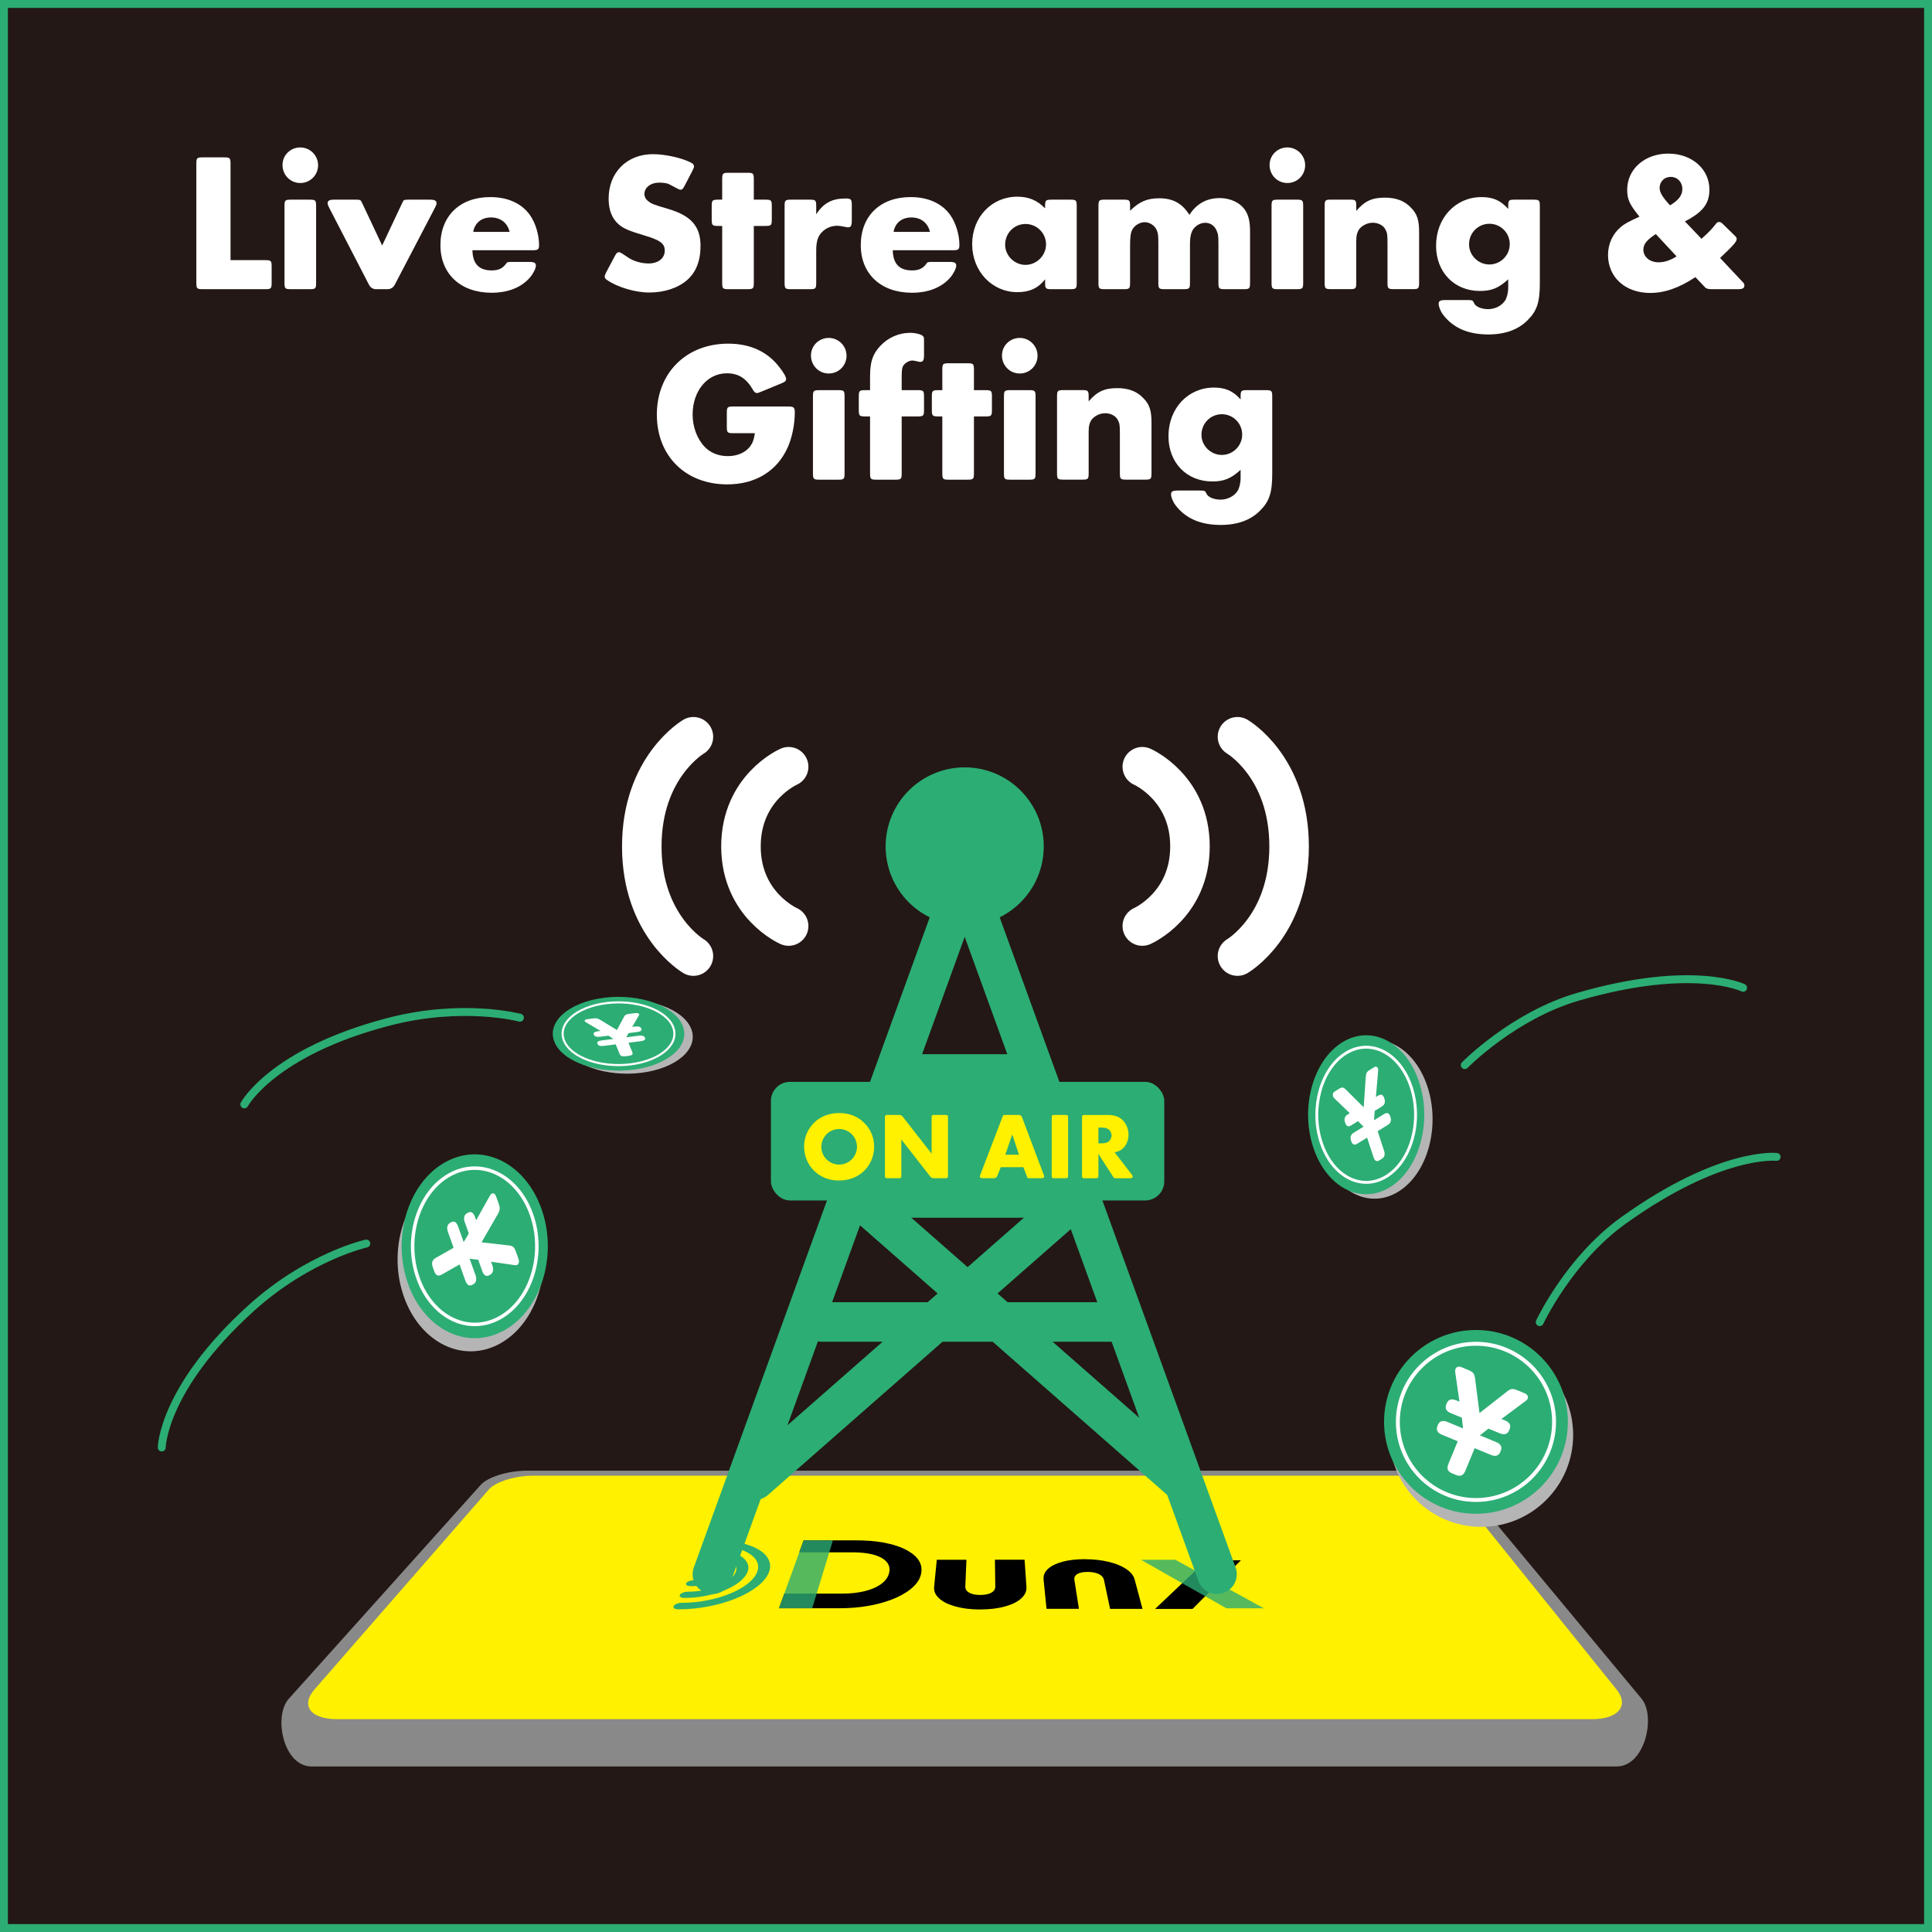 <?xml version="1.0" encoding="UTF-8"?>
<svg id="b" data-name="Layer_2" xmlns="http://www.w3.org/2000/svg" viewBox="0 0 488.76 488.76">
  <rect x="0" y="0" width="488.76" height="488.76" fill="#333333" stroke="none"/>
  <defs>
    <style>
      .d {
        fill: #b5b5b6;
      }

      .e {
        fill: #898989;
      }

      .f {
        stroke-width: .53px;
      }

      .f, .g, .h, .i, .j {
        stroke: #fff;
      }

      .f, .g, .h, .i, .j, .k, .l {
        fill: none;
      }

      .f, .h, .i, .j, .m, .l {
        stroke-miterlimit: 10;
      }

      .g, .k {
        stroke-linejoin: round;
        stroke-width: 10px;
      }

      .g, .k, .l {
        stroke-linecap: round;
      }

      .n {
        fill: #fff;
      }

      .o, .p {
        fill: #2cad74;
      }

      .h {
        stroke-width: .73px;
      }

      .i {
        stroke-width: .99px;
      }

      .j {
        stroke-width: .88px;
      }

      .q {
        fill: #2cad74;
      }

      .p {
        opacity: .8;
      }

      .m {
        fill: #231815;
      }

      .m, .k, .l {
        stroke: #2cad74;
      }

      .m, .l {
        stroke-width: 2px;
      }

      .r {
        fill: #fff100;
      }
    </style>
  </defs>
  <g id="c" data-name="レイヤー_2">
    <rect class="m" x="1" y="1" width="486.76" height="486.76"/>
    <g>
      <path class="n" d="M67.07,65.81c1.5,0,1.65.15,1.65,1.65v4.05c0,1.5-.15,1.65-1.65,1.65h-15.75c-1.5,0-1.65-.15-1.65-1.65v-30.05c0-1.5.15-1.65,1.65-1.65h5.35c1.5,0,1.65.15,1.65,1.65v24.35h8.75Z"/>
      <path class="n" d="M80.47,41.8c0,2.5-2,4.5-4.5,4.5s-4.5-2-4.5-4.55,2.05-4.45,4.5-4.45,4.5,2,4.5,4.5ZM79.97,71.51c0,1.5-.15,1.65-1.65,1.65h-4.7c-1.5,0-1.65-.15-1.65-1.65v-19.35c0-1.5.15-1.65,1.65-1.65h4.7c1.5,0,1.65.15,1.65,1.65v19.35Z"/>
      <path class="n" d="M101.58,51.71l.2-.4c.3-.75.4-.8,1.65-.8h5.35c1.2,0,1.65.25,1.65.95,0,.25-.05.4-.4,1.1l-10.15,19.45q-.6,1.15-1.9,1.15h-2.8q-1.25,0-1.85-1.15l-10.05-19.45c-.35-.75-.4-.85-.4-1.1,0-.7.45-.95,1.65-.95h5.4c1.2,0,1.35.05,1.65.8l.2.4,4.9,10.4,4.9-10.4Z"/>
      <path class="n" d="M119.52,63.31c.05,3.4,1.65,5.1,4.85,5.1,1.75,0,2.8-.5,3.65-1.7.25-.4.4-.45,1.5-.45h4.35c1.3,0,1.7.25,1.7.95s-.75,2.15-1.55,3.05c-2.2,2.5-5.55,3.8-9.65,3.8-7.85,0-12.95-4.75-12.95-12.05s4.85-12.15,12.6-12.15c4.45,0,7.95,1.6,10.05,4.55,1.4,2,2.3,4.95,2.3,7.55,0,1.15-.25,1.35-1.7,1.35h-15.15ZM128.92,58.66c-.55-2.3-2.3-3.65-4.7-3.65s-4.1,1.35-4.5,3.65h9.2Z"/>
      <path class="n" d="M173.27,46.85c-.5,1-.7,1.15-1.2,1.15q-.25,0-2.7-1.35c-.55-.3-1.5-.45-2.65-.45-2.1,0-3.7,1.25-3.7,2.9,0,.6.3,1.25.8,1.65.95.8,1.3.95,5.2,2.1,5.8,1.7,8.2,4.4,8.2,9.35,0,3.8-1.15,6.7-3.4,8.65-2.35,2.05-5.8,3.15-9.6,3.15-3.55,0-8.05-1.35-10.7-3.2-.4-.25-.55-.55-.55-.9,0-.15.15-.55.4-1.05l2.1-3.95c.5-.95.7-1.1,1.2-1.1q.3,0,2.25,1.35c1.3.9,3.3,1.5,5.15,1.5,2.45,0,4.1-1.3,4.1-3.25,0-1.8-1.15-2.65-5.2-3.85-3.7-1.1-5.15-1.7-6.35-2.7-1.75-1.45-2.65-3.65-2.65-6.6,0-6.6,4.6-11.25,11.2-11.25,3.2,0,7.6,1,9.85,2.25.35.2.55.55.55.85,0,.25-.05.35-.4,1.1l-1.9,3.65Z"/>
      <path class="n" d="M190.7,71.51c0,1.5-.15,1.65-1.65,1.65h-4.7c-1.5,0-1.65-.15-1.65-1.65v-14.35h-.95c-1.55,0-1.7-.15-1.7-1.65v-3.35c0-1.5.15-1.65,1.7-1.65h.95v-5.15c0-1.5.15-1.65,1.65-1.65h4.7c1.5,0,1.65.15,1.65,1.65v5.15h2.9c1.5,0,1.65.15,1.65,1.65v3.35c0,1.5-.15,1.65-1.65,1.65h-2.9v14.35Z"/>
      <path class="n" d="M206.49,54.21c1.85-2.85,4-4,7.45-4,1.35,0,1.55.25,1.55,1.65v3.95c0,1.3-.25,1.7-.95,1.7-.1,0-.2,0-.4-.05-.95-.2-1.9-.35-2.35-.35-1.4,0-2.8.55-3.8,1.55-1.1,1.1-1.5,2.4-1.5,4.8v8.05c0,1.5-.15,1.65-1.65,1.65h-4.7c-1.5,0-1.65-.15-1.65-1.65v-19.35c0-1.5.15-1.65,1.65-1.65h4.7c1.5,0,1.65.15,1.65,1.65v2.05Z"/>
      <path class="n" d="M225.86,63.31c.05,3.4,1.65,5.1,4.85,5.1,1.75,0,2.8-.5,3.65-1.7.25-.4.4-.45,1.5-.45h4.35c1.3,0,1.7.25,1.7.95s-.75,2.15-1.55,3.05c-2.2,2.5-5.55,3.8-9.65,3.8-7.85,0-12.95-4.75-12.95-12.05s4.85-12.15,12.6-12.15c4.45,0,7.95,1.6,10.05,4.55,1.4,2,2.3,4.95,2.3,7.55,0,1.15-.25,1.35-1.7,1.35h-15.15ZM235.26,58.66c-.55-2.3-2.3-3.65-4.7-3.65s-4.1,1.35-4.5,3.65h9.2Z"/>
      <path class="n" d="M264.39,70.66c-1.75,2.25-3.95,3.25-7,3.25-6.45,0-11.45-5.3-11.45-12.15s4.95-12,11.4-12c2.9,0,5.05.9,7.05,2.95v-.55c0-1.5.15-1.65,1.7-1.65h4.65c1.5,0,1.65.15,1.65,1.65v19.35c0,1.5-.15,1.65-1.65,1.65h-4.65c-1.55,0-1.7-.15-1.7-1.65v-.85ZM254.28,61.91c0,2.75,2.35,5.1,5.15,5.1s5.2-2.35,5.2-5.2-2.35-5.15-5.2-5.15-5.15,2.3-5.15,5.25Z"/>
      <path class="n" d="M285.89,53.31c2.35-2.3,4.35-3.15,7.35-3.15,3.5,0,5.85,1.3,7.65,4.2,1.8-2.8,4.35-4.25,7.7-4.25,2.65,0,5.15,1.15,6.4,3.05.85,1.25,1.25,2.9,1.25,5.3v13.05c0,1.5-.15,1.65-1.65,1.65h-4.7c-1.5,0-1.65-.15-1.65-1.65v-9.55c0-2.3-.05-2.7-.45-3.6-.5-1.25-1.6-2-2.9-2s-2.7.85-3.3,2.1c-.4.85-.55,1.8-.55,3.5v9.55c0,1.5-.15,1.65-1.65,1.65h-4.7c-1.5,0-1.65-.15-1.65-1.65v-9.55c0-2.4-.05-2.8-.35-3.6-.45-1.25-1.8-2.15-3.1-2.15s-2.6.85-3.15,1.9c-.4.8-.55,1.85-.55,3.85v9.55c0,1.5-.15,1.65-1.65,1.65h-4.7c-1.5,0-1.65-.15-1.65-1.65v-19.35c0-1.5.15-1.65,1.65-1.65h4.7c1.5,0,1.65.15,1.65,1.65v1.15Z"/>
      <path class="n" d="M330.18,41.8c0,2.5-2,4.5-4.5,4.5s-4.5-2-4.5-4.55,2.05-4.45,4.5-4.45,4.5,2,4.5,4.5ZM329.68,71.51c0,1.5-.15,1.65-1.65,1.65h-4.7c-1.5,0-1.65-.15-1.65-1.65v-19.35c0-1.5.15-1.65,1.65-1.65h4.7c1.5,0,1.65.15,1.65,1.65v19.35Z"/>
      <path class="n" d="M343.11,53.35c2.15-2.5,4-3.35,7.25-3.35,2.8,0,4.95.8,6.55,2.5,1.6,1.6,2.1,3.15,2.1,6.25v12.75c0,1.5-.15,1.65-1.65,1.65h-4.7c-1.5,0-1.65-.15-1.65-1.65v-9.8c0-2.3-.05-2.75-.5-3.6-.5-1.05-1.8-1.75-3.2-1.75-1.3,0-2.55.6-3.35,1.5-.6.8-.85,1.65-.85,3.15v10.5c0,1.5-.15,1.65-1.65,1.65h-4.7c-1.5,0-1.65-.15-1.65-1.65v-19.35c0-1.5.15-1.65,1.65-1.65h4.7c1.5,0,1.65.15,1.65,1.65v1.2Z"/>
      <path class="n" d="M381.55,70.66c-2.4,2.2-4.2,2.95-7.15,2.95-6.5,0-11.1-4.75-11.1-11.45,0-7.05,4.95-12.3,11.5-12.3,2.9,0,4.85.85,6.75,3v-.7c0-1.5.15-1.65,1.65-1.65h4.7c1.5,0,1.65.15,1.65,1.65v19.45c0,4.8-.7,7-3.05,9.35-2.4,2.45-5.75,3.65-10,3.65-5.15,0-9-1.7-11.5-5.1-.6-.8-1.05-2-1.05-2.65,0-.7.4-.95,1.65-.95h5.65c1.2,0,1.35.05,1.65.75.35.9,1.9,1.55,3.55,1.55s3.25-.75,4.15-1.95c.55-.65.95-2.2.95-3.5v-2.1ZM371.64,61.81c0,2.8,2.35,5.1,5.15,5.1s5.15-2.3,5.15-5.15-2.3-5.15-5.15-5.15-5.15,2.3-5.15,5.2Z"/>
      <path class="n" d="M430.45,60.41c2.2-2,2.5-2.35,3.7-3.85.15-.25.45-.4.75-.4.35,0,.55.1,1.2.75l2.45,2.4c.7.65.8.8.8,1.15,0,.65-.7,1.5-4.2,4.8l5.4,5.75c.65.65.75.8.75,1.15,0,.75-.4,1-1.7,1h-6.7q-1.1,0-1.55-.45c-.1-.15-.2-.25-.3-.35l-2.15-2.25c-4.15,2.75-7.8,4-11.45,4-6.25,0-10.65-3.95-10.65-9.6,0-2.8,1.15-5.35,3.25-7.1.9-.75,1.75-1.25,4.7-2.6-2.55-3.15-3.1-4.4-3.1-6.8,0-5.25,4.45-9.15,10.4-9.15s10.4,3.9,10.4,9.1c0,3.55-1.65,5.7-6.2,8.05l4.2,4.4ZM418.89,59.21c-2.25,1.45-3.15,2.55-3.15,3.95,0,1.85,1.65,3.2,3.85,3.2,1.5,0,3.1-.55,4.55-1.5l-5.25-5.65ZM425.6,47.8c0-1.75-1.25-3.05-2.95-3.05-1.6,0-2.8,1.2-2.8,2.8,0,1.1.8,2.45,2.65,4.4,2.2-1.35,3.1-2.55,3.1-4.15Z"/>
      <path class="n" d="M185.52,109.59c-1.5,0-1.65-.15-1.65-1.65v-3.45c0-1.5.15-1.65,1.65-1.65h13.8c1.5,0,1.75.2,1.75,1.55,0,2.9-.7,6.35-1.75,8.7-2.7,6.1-8.2,9.45-15.35,9.45-10.55,0-17.8-7.2-17.8-17.65s7.35-17.95,18.05-17.95c5.7,0,10.1,2.1,13.1,6.15,1.05,1.35,1.55,2.3,1.55,2.75,0,.55-.25.75-1.2,1.15l-5.1,2.1c-.75.3-.85.35-1.05.35-.35,0-.65-.2-.9-.6-1.75-3.1-3.75-4.4-6.75-4.4-4.95,0-8.65,4.45-8.65,10.45,0,3.05,1.1,6.1,3,8.1,1.45,1.55,3.5,2.4,5.9,2.4s4.4-.85,5.65-2.45c.65-.9.95-1.7,1.2-3.35h-5.45Z"/>
      <path class="n" d="M214.16,89.99c0,2.5-2,4.5-4.5,4.5s-4.5-2-4.5-4.55,2.05-4.45,4.5-4.45,4.5,2,4.5,4.5ZM213.66,119.7c0,1.5-.15,1.65-1.65,1.65h-4.7c-1.5,0-1.65-.15-1.65-1.65v-19.35c0-1.5.15-1.65,1.65-1.65h4.7c1.5,0,1.65.15,1.65,1.65v19.35Z"/>
      <path class="n" d="M228.11,119.7c0,1.5-.15,1.65-1.65,1.65h-4.7c-1.5,0-1.65-.15-1.65-1.65v-14.35h-1.2c-1.5,0-1.65-.15-1.65-1.65v-3.35c0-1.5.15-1.65,1.65-1.65h1.2v-3.45c0-3.7.65-5.65,2.55-7.7,2-2.15,4.75-3.35,7.55-3.35,1.45,0,2.95.4,3.3.85.25.3.25.35.25,1.3v3.55c0,1.25-.25,1.65-.95,1.65-.1,0-.25,0-.4-.05-.8-.2-1.4-.3-1.6-.3-.9,0-2.05.75-2.4,1.5-.25.55-.3,1.3-.3,3.15v2.85h4c1.5,0,1.65.15,1.65,1.65v3.35c0,1.5-.15,1.65-1.65,1.65h-4v14.35Z"/>
      <path class="n" d="M246.39,119.7c0,1.5-.15,1.65-1.65,1.65h-4.7c-1.5,0-1.65-.15-1.65-1.65v-14.35h-.95c-1.55,0-1.7-.15-1.7-1.65v-3.35c0-1.5.15-1.65,1.7-1.65h.95v-5.15c0-1.5.15-1.65,1.65-1.65h4.7c1.5,0,1.65.15,1.65,1.65v5.15h2.9c1.5,0,1.65.15,1.65,1.65v3.35c0,1.5-.15,1.65-1.65,1.65h-2.9v14.35Z"/>
      <path class="n" d="M262.48,89.99c0,2.5-2,4.5-4.5,4.5s-4.5-2-4.5-4.55,2.05-4.45,4.5-4.45,4.5,2,4.5,4.5ZM261.98,119.7c0,1.5-.15,1.65-1.65,1.65h-4.7c-1.5,0-1.65-.15-1.65-1.65v-19.35c0-1.5.15-1.65,1.65-1.65h4.7c1.5,0,1.65.15,1.65,1.65v19.35Z"/>
      <path class="n" d="M275.41,101.54c2.15-2.5,4-3.35,7.25-3.35,2.8,0,4.95.8,6.55,2.5,1.6,1.6,2.1,3.15,2.1,6.25v12.75c0,1.5-.15,1.65-1.65,1.65h-4.7c-1.5,0-1.65-.15-1.65-1.65v-9.8c0-2.3-.05-2.75-.5-3.6-.5-1.05-1.8-1.75-3.2-1.75-1.3,0-2.55.6-3.35,1.5-.6.8-.85,1.65-.85,3.15v10.5c0,1.5-.15,1.65-1.65,1.65h-4.7c-1.5,0-1.65-.15-1.65-1.65v-19.35c0-1.5.15-1.65,1.65-1.65h4.7c1.5,0,1.65.15,1.65,1.65v1.2Z"/>
      <path class="n" d="M313.85,118.85c-2.4,2.2-4.2,2.95-7.15,2.95-6.5,0-11.1-4.75-11.1-11.45,0-7.05,4.95-12.3,11.5-12.3,2.9,0,4.85.85,6.75,3v-.7c0-1.5.15-1.65,1.65-1.65h4.7c1.5,0,1.65.15,1.65,1.65v19.45c0,4.8-.7,7-3.05,9.35-2.4,2.45-5.75,3.65-10,3.65-5.15,0-9-1.7-11.5-5.1-.6-.8-1.05-2-1.05-2.65,0-.7.4-.95,1.65-.95h5.65c1.2,0,1.35.05,1.65.75.35.9,1.9,1.55,3.55,1.55s3.25-.75,4.15-1.95c.55-.65.95-2.2.95-3.5v-2.1ZM303.95,109.99c0,2.8,2.35,5.1,5.15,5.1s5.15-2.3,5.15-5.15-2.3-5.15-5.15-5.15-5.15,2.3-5.15,5.2Z"/>
    </g>
    <path class="e" d="M415.31,429.78c3.63,4.37.86,17.1-6.31,17.1H78.81c-7.17,0-9.69-12.74-5.77-17.1l48.58-54.14c1.79-2,6.97-3.58,11.57-3.58h225.83c4.59,0,9.67,1.59,11.33,3.58l44.97,54.14Z"/>
    <path class="r" d="M408.95,427.4c3.26,4.05.53,7.52-6.21,7.52H85.27c-6.75,0-9.25-3.46-5.71-7.52l44.11-50.59c1.7-1.95,6.68-3.49,11.12-3.49h222.54c4.44,0,9.32,1.55,10.88,3.49l40.74,50.59Z"/>
    <g>
      <path d="M197.07,406.87l1.34-3.71h14.62c2.21,0,4.19-.23,5.93-.68,1.73-.45,3.11-1.09,4.16-1.91,1.03-.81,1.65-1.77,1.85-2.86s-.08-1.96-.8-2.72c-.71-.75-1.8-1.31-3.24-1.7-1.44-.38-3.16-.58-5.18-.58h-13.55s1.1-3.03,1.1-3.03h13.33c2.5,0,4.77.18,6.81.55,2.05.37,3.82.9,5.3,1.6,1.5.71,2.64,1.55,3.41,2.52.78.99,1.1,2.12.94,3.38s-.77,2.43-1.87,3.52c-1.11,1.11-2.6,2.08-4.46,2.92-1.89.85-4.07,1.51-6.54,1.98s-5.14.71-7.94.71h-15.21Z"/>
      <path d="M247.96,407.17c-2.35,0-4.44-.26-6.27-.77-1.82-.51-3.2-1.2-4.14-2.07-.93-.86-1.34-1.83-1.23-2.91l.67-6.83h7.5s-.28,6.78-.28,6.78c-.02.43.12.8.42,1.12.3.32.74.57,1.32.74.58.18,1.27.26,2.07.26,1.18,0,2.1-.19,2.78-.58.67-.38,1-.9.99-1.55l-.09-6.78h7.5s.47,6.83.47,6.83c.08,1.1-.35,2.08-1.29,2.94-.95.87-2.31,1.55-4.1,2.05-1.79.5-3.9.76-6.32.76Z"/>
      <path d="M274.54,394.46c2.14,0,4.11.22,5.91.65,1.82.44,3.3,1.04,4.45,1.81,1.16.78,1.89,1.69,2.16,2.72l1.97,7.37h-8.2s-1.55-7.32-1.55-7.32c-.09-.41-.31-.77-.68-1.08-.36-.3-.84-.53-1.44-.7-.6-.16-1.28-.24-2.04-.24-1.13,0-1.99.18-2.58.53-.59.36-.84.85-.74,1.48l1.15,7.32h-8.2s-.74-7.37-.74-7.37c-.11-1.06.27-1.97,1.13-2.75.85-.77,2.08-1.37,3.69-1.8s3.5-.64,5.7-.64Z"/>
      <polygon class="p" points="197.07 406.87 203.3 389.69 210.71 389.69 205.47 406.87 197.07 406.87"/>
      <g>
        <path d="M301.7,407.02h-9.48s12.98-12.3,12.98-12.3h8.73s-12.23,12.3-12.23,12.3Z"/>
        <polygon class="p" points="288.63 394.59 297.35 394.59 319.73 406.87 310.26 406.87 288.63 394.59"/>
      </g>
    </g>
    <g>
      <path class="o" d="M173.13,404.25c-.87,0-1.37-.36-1.13-.79s1.12-.78,1.98-.78c5.41,0,10.84-2.21,12.07-4.83,1.18-2.52-2.01-4.51-7.06-4.51-.8,0-1.28-.3-1.08-.68s1.01-.67,1.8-.67c6.58,0,10.8,2.56,9.33,5.86-1.54,3.46-8.71,6.4-15.91,6.4Z"/>
      <path class="o" d="M171.58,407.13c-.88,0-1.4-.37-1.15-.83s1.15-.82,2.03-.82c8.69,0,17.27-3.53,19.03-7.64,1.66-3.88-3.42-6.88-11.24-6.88-.79,0-1.26-.29-1.06-.65s.98-.65,1.76-.65c9.29,0,15.42,3.54,13.54,8.18-2.01,4.97-12.35,9.29-22.9,9.29Z"/>
      <path class="o" d="M174.72,401.27c-.85,0-1.35-.34-1.12-.76s1.09-.75,1.93-.75c2.38,0,4.74-.86,5.27-1.91.52-1.03-.94-1.86-3.25-1.86-.82,0-1.3-.32-1.09-.7s1.04-.7,1.84-.7c3.9,0,6.37,1.44,5.49,3.26s-4.99,3.43-9.08,3.43Z"/>
    </g>
    <polyline class="k" points="180.22 398.25 244.05 222.34 307.88 398.25"/>
    <circle class="q" cx="244.05" cy="214.13" r="20"/>
    <path class="g" d="M199.51,234.27s-12.06-5.24-12.06-20.15,12.06-20.15,12.06-20.15"/>
    <path class="g" d="M175.42,241.87s-13.06-7.6-13.06-27.74,13.06-27.74,13.06-27.74"/>
    <path class="g" d="M288.98,234.27s12.06-5.24,12.06-20.15c0-14.9-12.06-20.15-12.06-20.15"/>
    <path class="g" d="M313.06,241.87s13.06-7.6,13.06-27.74c0-20.15-13.06-27.74-13.06-27.74"/>
    <line class="k" x1="227.98" y1="271.69" x2="261.59" y2="271.69"/>
    <line class="k" x1="217.98" y1="303.06" x2="271.59" y2="303.06"/>
    <line class="k" x1="281.59" y1="334.44" x2="207.98" y2="334.44"/>
    <line class="k" x1="271.59" y1="303.69" x2="190.98" y2="374.44"/>
    <line class="k" x1="217.98" y1="303.69" x2="298.59" y2="374.44"/>
    <rect class="q" x="195.03" y="273.69" width="99.51" height="30" rx="4.83" ry="4.83"/>
    <g>
      <path class="r" d="M218.84,284.27c1.49,1.56,2.3,3.62,2.3,5.83,0,2.54-1.08,4.92-3,6.53-1.61,1.34-3.58,2.02-5.93,2.02-5.04,0-8.79-3.7-8.79-8.69,0-2.4,1.1-4.75,3-6.36,1.51-1.3,3.62-2.02,5.86-2.02,2.67,0,4.85.89,6.55,2.69ZM207.78,290.18c0,2.42,2.04,4.44,4.51,4.44s4.51-2.02,4.51-4.51-2.02-4.49-4.51-4.49-4.51,2.02-4.51,4.56Z"/>
      <path class="r" d="M235.68,282.85c0-.72.07-.79.79-.79h2.57c.72,0,.79.07.79.79v14.43c0,.72-.07.79-.79.79h-2.81q-.55,0-.89-.43l-7.32-9.36v9c0,.72-.07.79-.79.79h-2.57c-.72,0-.79-.07-.79-.79v-14.43c0-.72.07-.79.79-.79h2.81q.55,0,.89.43l7.32,9.36v-9Z"/>
      <path class="r" d="M253.17,295.29l-.86,2.18q-.24.6-.89.6h-2.74c-.6,0-.79-.12-.79-.46,0-.12,0-.14.14-.5l5.54-14.45.07-.19c.14-.38.22-.41.82-.41h3.24q.65,0,.86.6l5.45,14.45c.12.31.14.38.14.53,0,.31-.19.43-.79.43h-2.78c-.6,0-.67-.05-.79-.41l-.07-.22-.82-2.16h-5.74ZM256.08,287.01l-1.75,5.11h3.46l-1.7-5.11Z"/>
      <path class="r" d="M270.21,297.28c0,.72-.07.79-.79.79h-2.57c-.72,0-.79-.07-.79-.79v-14.43c0-.72.07-.79.79-.79h2.57c.72,0,.79.07.79.79v14.43Z"/>
      <path class="r" d="M286.24,297.04c.26.34.31.43.31.58,0,.34-.22.46-.82.46h-3.31c-.55,0-.58-.02-.77-.31l-.12-.17-3.65-5.66v5.35c0,.72-.07.79-.79.79h-2.57c-.72,0-.79-.07-.79-.79v-14.43c0-.72.07-.79.79-.79h5.66c1.82,0,3,.43,3.94,1.42.86.91,1.37,2.21,1.37,3.53,0,1.42-.55,2.76-1.46,3.55-.55.48-1.08.74-2.04.96l4.25,5.52ZM278.65,289.24c.79,0,1.39-.14,1.78-.43.46-.34.79-.98.79-1.56s-.34-1.22-.79-1.56c-.38-.29-.98-.43-1.78-.43h-.77v3.98h.77Z"/>
    </g>
    <g>
      <path class="d" d="M361.12,274.9c3.33,10.13.02,22.03-7.38,26.58-7.4,4.55-16.1.03-19.42-10.1-3.33-10.13-.02-22.03,7.38-26.58,7.4-4.55,16.1-.03,19.42,10.1Z"/>
      <path class="q" d="M359.02,273.77c3.33,10.13.02,22.03-7.38,26.58-7.4,4.55-16.1.03-19.42-10.1-3.33-10.13-.02-22.03,7.38-26.58,7.4-4.55,16.1-.03,19.42,10.1Z"/>
      <path class="n" d="M341.84,284.71c-.71.44-1.23.24-1.51-.61l-.07-.21c-.28-.85-.04-1.51.67-1.95l.53-.33-3.91-3.77c-.16-.16-.27-.34-.32-.5-.16-.49,0-.95.45-1.23l1.07-.66c.8-.49,1.08-.45,1.79.25l4.45,4.43.51-7.48c.07-1.18.25-1.51,1.03-1.99l1.11-.68c.44-.27.81-.13.97.35.05.15.05.41.03.67l-.56,6.52.58-.36c.71-.44,1.23-.24,1.51.61l.07.21c.28.85.04,1.51-.67,1.95l-1.8,1.11-.16,2.36,2.58-1.59c.71-.44,1.23-.24,1.51.61l.07.21c.28.85.04,1.51-.67,1.95l-2.58,1.59,1.6,4.87c.34,1.03.18,1.68-.56,2.13l-.58.36c-.73.45-1.19.19-1.53-.85l-1.6-4.87-2.49,1.53c-.71.44-1.23.24-1.51-.61l-.07-.21c-.28-.85-.04-1.51.67-1.95l2.49-1.53-1.38-1.42-1.73,1.07Z"/>
      <path class="h" d="M357.01,275.01c2.83,8.61.02,18.73-6.27,22.6-6.29,3.87-13.68.03-16.51-8.58-2.83-8.61-.02-18.73,6.27-22.6,6.29-3.87,13.68-.03,16.51,8.58Z"/>
    </g>
    <g>
      <circle class="d" cx="374.73" cy="363.02" r="23.25"/>
      <circle class="q" cx="373.39" cy="359.71" r="23.25"/>
      <path class="n" d="M367.02,357.5c-1.14-.47-1.54-1.22-1.13-2.22l.1-.25c.41-1,1.22-1.25,2.37-.78l.86.35-1.08-7.5c-.04-.31,0-.59.07-.77.24-.57.81-.75,1.52-.46l1.71.71c1.28.53,1.55.89,1.74,2.26l1.11,8.64,6.84-5.36c1.06-.86,1.54-.91,2.79-.39l1.78.74c.71.29.99.83.76,1.4-.07.18-.28.38-.53.57l-6.09,4.54.93.38c1.14.47,1.54,1.22,1.13,2.22l-.1.25c-.41,1-1.22,1.25-2.36.78l-2.89-1.19-2.16,1.7,4.14,1.71c1.14.47,1.54,1.22,1.13,2.22l-.1.25c-.41,1-1.22,1.25-2.36.78l-4.14-1.71-2.35,5.7c-.5,1.21-1.22,1.54-2.4,1.06l-.93-.38c-1.18-.49-1.45-1.23-.95-2.44l2.35-5.7-3.99-1.65c-1.14-.47-1.54-1.22-1.13-2.22l.1-.25c.41-1,1.22-1.25,2.37-.78l3.99,1.65-.3-2.71-2.78-1.15Z"/>
      <circle class="i" cx="373.39" cy="359.71" r="19.76"/>
    </g>
    <g>
      <path class="d" d="M174.84,260.22c2.04,5.03-3.57,10.03-12.53,11.17-8.96,1.14-17.87-2.01-19.91-7.03-2.04-5.03,3.57-10.03,12.53-11.17,8.96-1.14,17.87,2.01,19.91,7.03Z"/>
      <path class="q" d="M172.7,259.45c2.04,5.03-3.57,10.03-12.53,11.17-8.96,1.14-17.87-2.01-19.91-7.03-2.04-5.03,3.57-10.03,12.53-11.17,8.96-1.14,17.87,2.01,19.91,7.03Z"/>
      <path class="n" d="M151.84,262.27c-.86.11-1.4-.04-1.58-.47l-.04-.11c-.17-.42.2-.69,1.06-.8l.65-.08-3.73-2.21c-.15-.09-.25-.19-.28-.27-.1-.24.16-.43.7-.5l1.29-.16c.97-.12,1.27-.07,1.95.34l4.21,2.57,1.79-3.34c.27-.53.53-.65,1.47-.77l1.34-.17c.54-.07.92.04,1.02.28.03.08,0,.19-.07.31l-1.68,2.9.7-.09c.86-.11,1.4.04,1.57.47l.04.11c.17.42-.2.69-1.06.8l-2.18.28-.56,1.06,3.12-.4c.86-.11,1.4.04,1.57.47l.04.11c.17.42-.2.69-1.06.8l-3.12.4.98,2.42c.21.51-.08.79-.97.9l-.7.09c-.89.11-1.36-.07-1.56-.58l-.98-2.42-3.01.38c-.86.11-1.4-.04-1.58-.47l-.04-.11c-.17-.42.2-.69,1.06-.8l3.01-.38-1.29-.82-2.1.27Z"/>
      <path class="f" d="M170.26,259.76c1.73,4.27-3.04,8.52-10.65,9.49-7.61.97-15.19-1.7-16.92-5.98-1.73-4.27,3.04-8.52,10.65-9.49s15.19,1.7,16.92,5.98Z"/>
    </g>
    <g>
      <path class="d" d="M126.67,339.8c-9.31,5.28-20.25.07-24.45-11.63-4.2-11.7-.06-25.47,9.25-30.76,9.31-5.28,20.25-.07,24.45,11.63s.06,25.47-9.25,30.76Z"/>
      <path class="q" d="M127.7,336.48c-9.31,5.28-20.25.07-24.45-11.63-4.2-11.7-.06-25.47,9.25-30.76,9.31-5.28,20.25-.07,24.45,11.63,4.2,11.7.06,25.47-9.25,30.76Z"/>
      <path class="n" d="M117.61,309.3c-.4-1.13-.23-1.95.56-2.39l.2-.11c.78-.44,1.39-.07,1.79,1.06l.3.84,3.46-6.2c.15-.25.32-.43.46-.51.45-.25.88,0,1.13.71l.61,1.69c.45,1.27.41,1.71-.23,2.84l-4.07,7.05,6.88.79c1.08.11,1.39.4,1.83,1.63l.63,1.76c.25.7.12,1.28-.32,1.54-.14.08-.37.08-.62.06l-6-.87.33.91c.4,1.12.23,1.94-.56,2.39l-.2.11c-.78.44-1.39.07-1.79-1.06l-1.02-2.85-2.17-.25,1.46,4.08c.4,1.12.23,1.94-.56,2.39l-.2.11c-.78.44-1.39.07-1.79-1.06l-1.46-4.08-4.47,2.54c-.95.54-1.55.29-1.96-.88l-.33-.91c-.42-1.16-.17-1.89.78-2.43l4.47-2.54-1.41-3.94c-.4-1.13-.23-1.94.56-2.39l.2-.11c.78-.44,1.39-.07,1.79,1.06l1.41,3.94,1.3-2.18-.98-2.74Z"/>
      <path class="j" d="M126.56,333.3c-7.91,4.49-17.22.06-20.78-9.89s-.05-21.65,7.86-26.14c7.91-4.49,17.22-.06,20.78,9.89,3.57,9.95.05,21.65-7.86,26.14Z"/>
    </g>
    <path class="l" d="M370.56,269.45s12.24-12.51,28.58-17.27c29.06-8.46,41.83-2.29,41.83-2.29"/>
    <path class="l" d="M131.53,257.46s-14.47-3.88-33.38,1.08c-29.28,7.68-36.34,20.85-36.34,20.85"/>
    <path class="l" d="M92.67,314.59s-14.63,3.23-29.12,16.34c-22.45,20.31-22.63,35.26-22.63,35.26"/>
    <path class="l" d="M389.52,334.48s7.39-15.86,21.23-25.77c24.61-17.62,38.7-16.04,38.7-16.04"/>
  </g>
</svg>